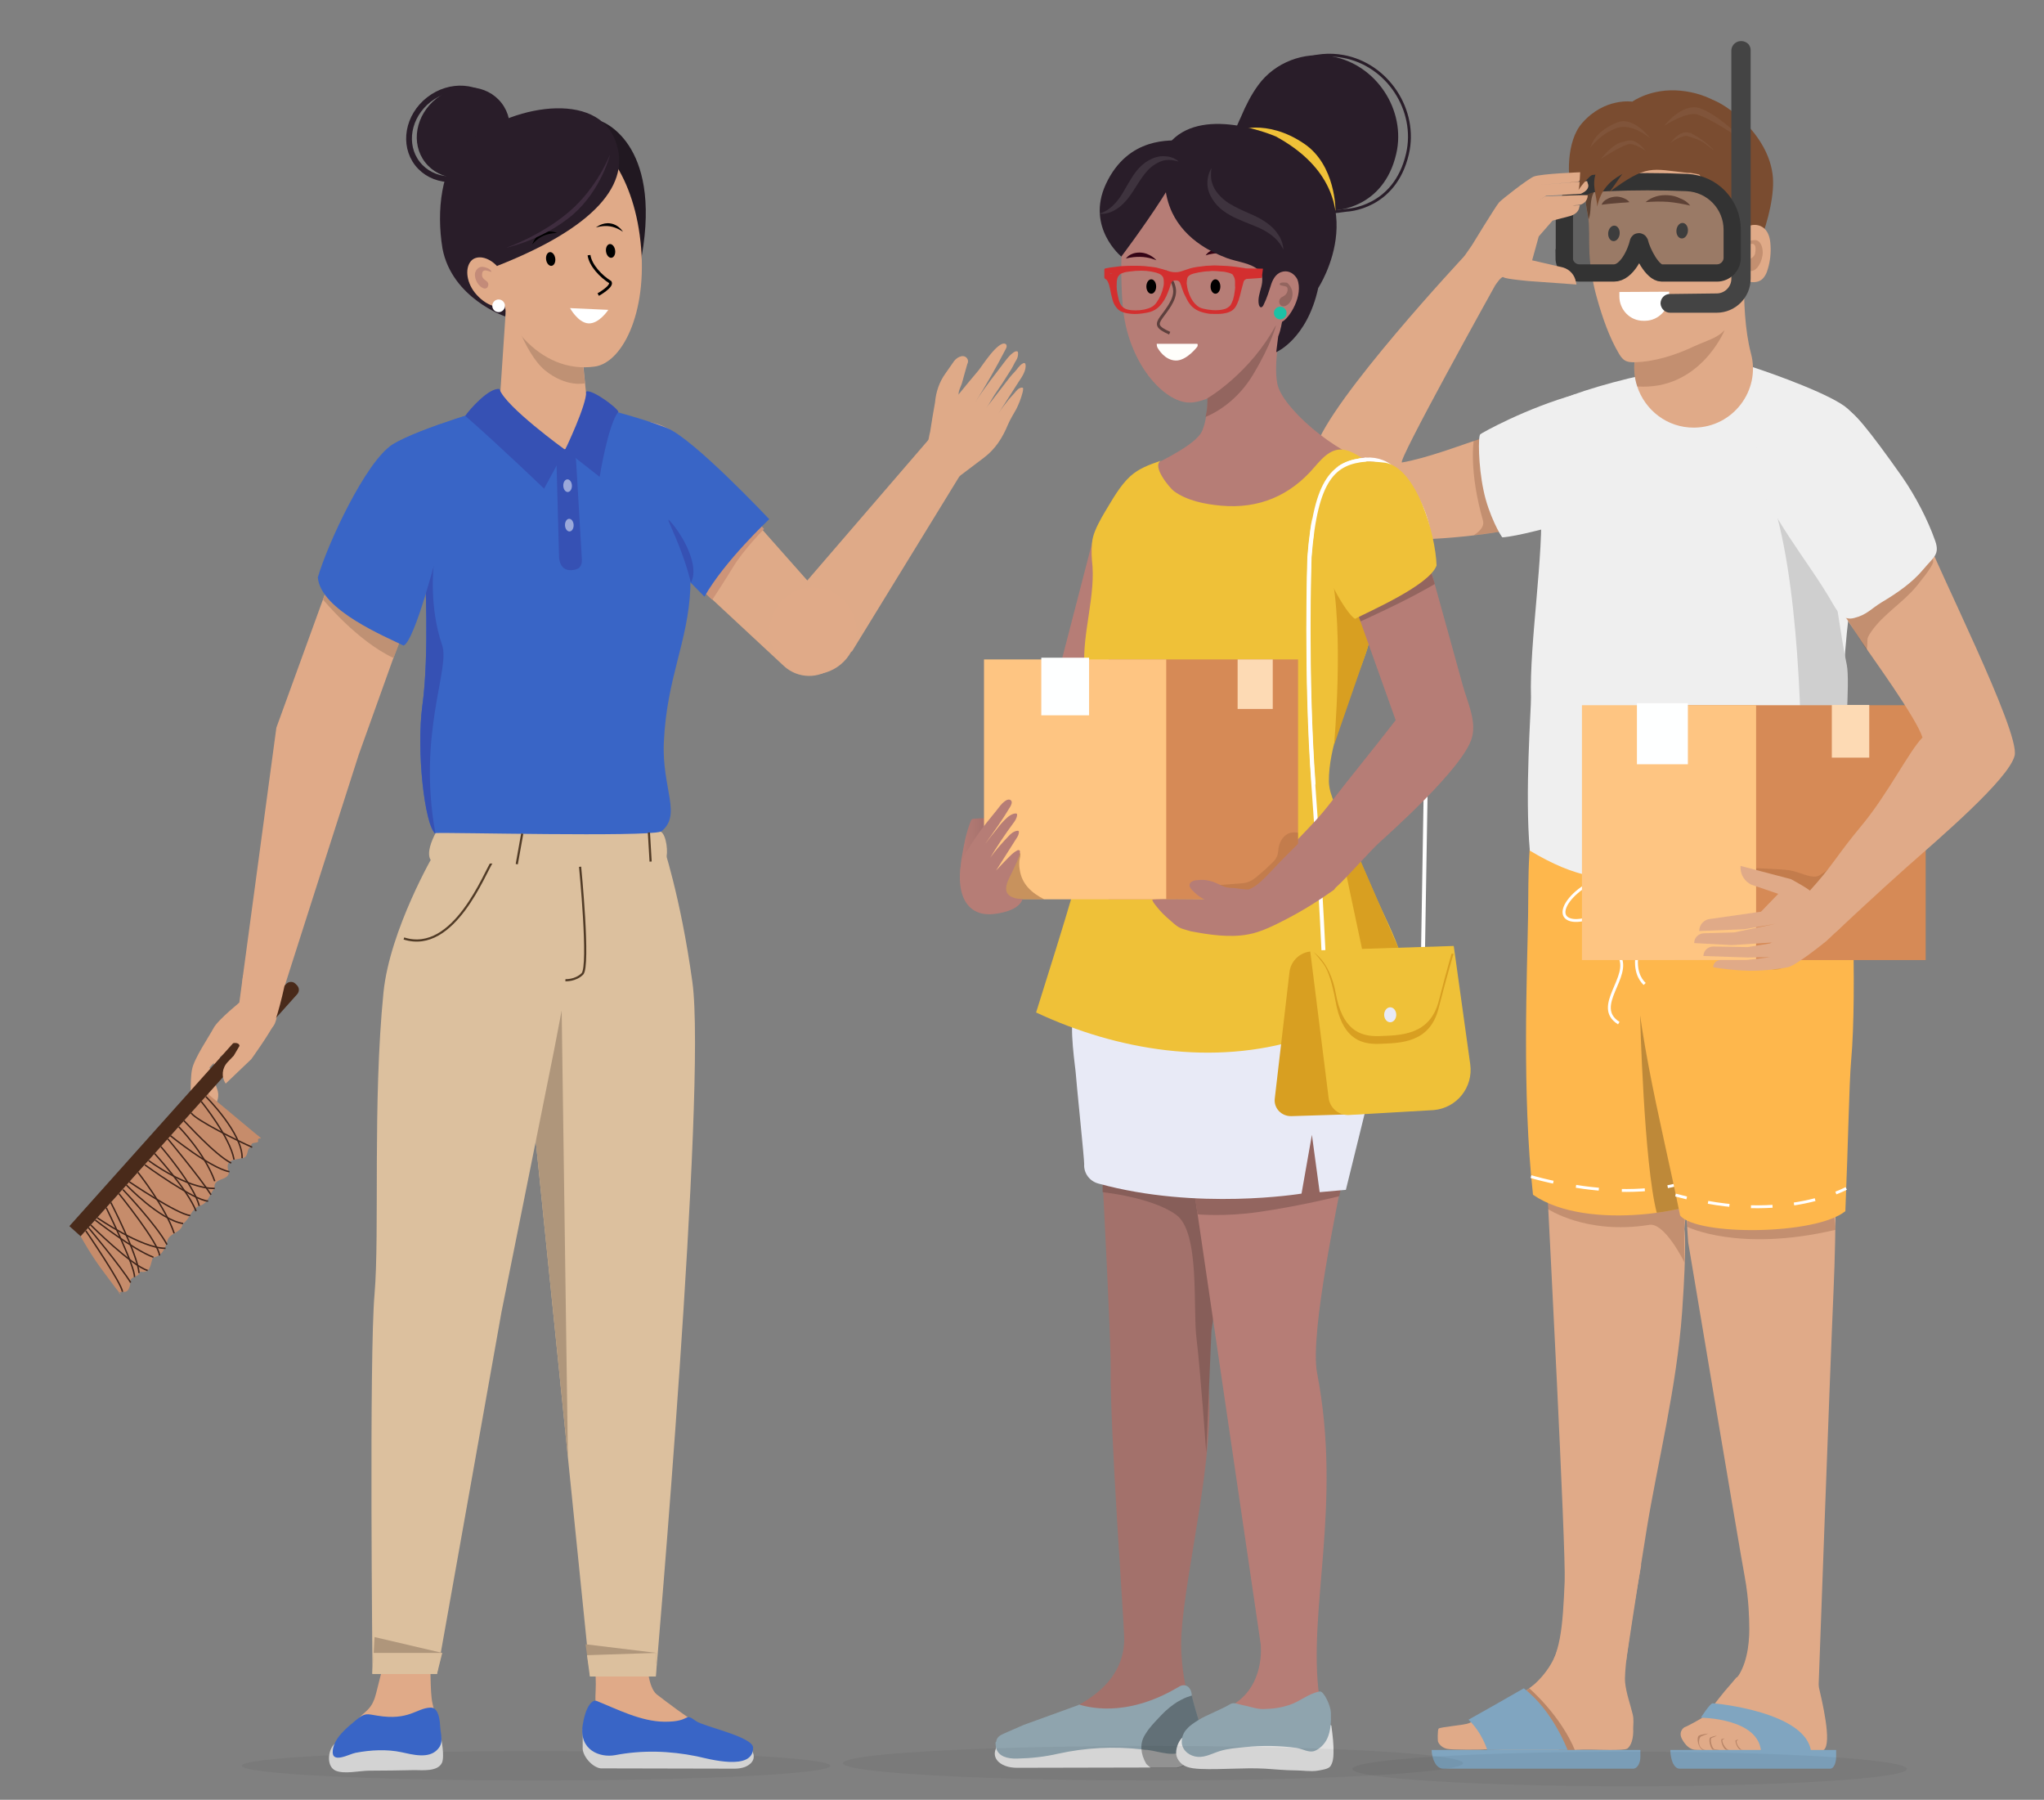 <svg version="1.1" id="Layer_1" xmlns="http://www.w3.org/2000/svg" xmlns:xlink="http://www.w3.org/1999/xlink" x="0" y="0" width="710" height="625" viewBox="0 0 710 625" xml:space="preserve" enable-background="new 0 0 710 625"><rect x="0" y="0" width="710" height="625" fill="#808080" stroke="none"/><style type="text/css">.st0{fill:#e0aa88}.st1{opacity:.28;fill:#512712;enable-background:new}.st2{fill:#80a5c0}.st3{opacity:.2;fill:#512712;enable-background:new}.st4{fill:#feb74c}.st5{opacity:.25;clip-path:url(#SVGID_2_);enable-background:new}.st6{stroke-dasharray:8}.st6,.st7,.st8{fill:none;stroke:#fff;stroke-miterlimit:10}.st8{stroke-dasharray:7.499,7.499}.st9{fill:#efefef}.st10{fill:#cfcfcf}.st11{fill:#d68a56}.st12{opacity:.2;fill:#7a4826;enable-background:new}.st13{fill:#fec582}.st14{fill:#feffff}.st15{fill:#fddab4}.st16{opacity:5.000000e-02;enable-background:new}.st17{fill:#7a4c30}.st18{fill:#fff}.st19{fill:#444}.st20{fill:#7c4c38}.st21{opacity:5.000000e-02;fill:#fff;enable-background:new}.st22{opacity:.5}.st23{opacity:.8;fill:#333;enable-background:new}.st24{fill:none;stroke:#333;stroke-width:6;stroke-miterlimit:10}.st25{fill:#d3d3d3}.st26{fill:#3965c6}.st27{fill:#dfaa88}.st28{fill:#cd9478}.st29{fill:url(#SVGID_3_)}.st30{clip-path:url(#SVGID_5_)}.st30,.st31{fill:#af967b}.st32{fill:url(#SVGID_6_)}.st33{fill:url(#SVGID_7_)}.st34{fill:url(#SVGID_8_)}.st35{fill:#c68c6b}.st36{fill:none;stroke:#3f251b;stroke-width:.5;stroke-miterlimit:10}.st37{fill:#492a1a}.st38{fill:#bf9174}.st39{fill:#211821}.st40{fill:none;stroke:#291d29;stroke-width:2;stroke-miterlimit:10}.st41{fill:#291d29}.st42{opacity:.2;fill:#53113f;enable-background:new}.st43{fill:none;stroke:#000;stroke-miterlimit:10}.st44{fill:#3f2d3f}.st45{clip-path:url(#SVGID_10_)}.st45,.st46{fill:#3651b4}.st47{opacity:.5;fill:#fff;enable-background:new}.st48{fill:none;stroke:#513b26;stroke-width:.75;stroke-miterlimit:10}.st49{fill:url(#SVGID_11_)}.st50{fill:#b67d76}.st51{fill:#010000}.st52{fill:#340415}.st53{fill:none;stroke:#5e403d;stroke-miterlimit:10}.st54{fill:#fffefb}.st55{fill:#93655f}.st56{fill:#1dc1a5}.st57{fill:#a3716b}.st58{fill:#875e59}.st59{fill:#e0e0e0}.st60{fill:#8fa4ae}.st61{opacity:.32;enable-background:new}.st62{fill:#e8eaf6}.st63{fill:#efc138}.st64{fill:#d89f21}.st65{fill:none;stroke:#fff;stroke-width:1.368;stroke-miterlimit:10}.st66{fill:url(#SVGID_12_)}.st67{opacity:.4;fill:#7a4826;enable-background:new}.st68{fill:none;stroke:#291d29;stroke-miterlimit:10}.st69{opacity:.1}.st70{fill:#d32f2f}</style><g id="Character_1_"><g id="Body"><g id="pants"><path class="st0" d="M572,531c3.7-22.8,10.4-49.1,12.3-75.4c1.7-24.3,0.8-28.8,0.8-28.8l5.8-61.1l-56.5,3.8l3.3,48.4 c0,0,6.3,120.9,5.8,131.3c-0.7,15.7-1.2,25.7-7.8,33.8l-8.7,6.5l37.9-13C564.9,576.4,568.3,553.7,572,531z"/><path class="st0" d="M510.3,598.4c0.1-0.1,17.4-8.7,22.9-13.7c6.4-5.9,7.9-12.2,7.9-12.2l29-29.1c0,0-6.3,34.3-5.6,40.9 c0.4,3.8,1.7,7.2,2.6,10.9c0.5,1.9,0.2,3.7,0.2,4.9c0.2,3.8-0.8,6.2-2,7.1c-1.2,0.9-11.1,0.4-12.6,0.4c-8.9-0.1-9.3,1-18.2,0.9 c-6.3,0-12.5-1-18.7-1c-1.5,0.2-11.7,0.2-13.2-0.2c-1.3-0.3-2.6-1.2-3.1-2.5c-0.1-0.2-0.2-3.8,0.2-4.5 C500.3,599.7,508.7,599.1,510.3,598.4z"/><path class="st1" d="M531.2,586.3c0,0,10.9,9.3,16,21.8c-3.3-0.9-5,0.6-5,0.6L529,588.3L531.2,586.3z"/><path class="st0" d="M631.7,585.7c0,0,3.9-108.1,5.2-137.6c1-22.8,0.7-43.9,0.7-43.9l1.1-23.7l-56.1-4.7l3.8,55.6 c0,0,18,107.5,19.6,115.9s1.6,16.4,1.6,16.4c0.2,5.2-0.3,12.7-3.6,18l-7.1,8.8l30.5,2.2L631.7,585.7z"/><path class="st0" d="M633.5,607.7c-1.5,1.2-40.4,0.1-44.2,0c-2.3,0-3.9-1.7-5-3.7c-1.4-2.5,0.4-4.1,1.1-4.3 c0.5-0.1,5.6-2.9,5.9-3.2c3.2-3.1,4.9-5.7,7.7-9.1c1-1.1,4.2-4.9,4.2-4.9s8.5,0.5,12.5,0.8c0.9,0.1,1.9,0.1,2.8,0.1 c0.5,0,1,0,1.4,0c0.1,0,0.2,0,0.3,0c0.4,0,0.8,0,1.2-0.1c0.5,0,0.9-0.1,1.4-0.1c0.3,0,0.6-0.1,0.8-0.1c1.1-0.1,2.3-0.3,3.4-0.5 h0.1c1.1-0.2,2.2-0.4,3.4-0.6c0.4,0-0.6,0.1-0.3,0.3c1.1,0.7,1.4,2.5,1.6,3.6C632.8,590.3,636.5,605.4,633.5,607.7z"/><g><path class="st1" d="M593.4,602c0,0-2.2,0.2-3.2,0.7s-0.5,4,1.2,5c0.4,0,1.4,0,1.1,0c-3-0.2-2.6-4.3-1.6-4.7 C592.2,602.5,593.4,602,593.4,602z"/><path class="st1" d="M596.4,602.7c0,0-1.1,0.6-1.8,0.8c-0.8,0.2,0,3.9,1.1,4s1.6,0.2,1.6,0.2s-1.6,0.1-2.4-0.1 c-0.7-0.4-1.7-3.8-0.7-4.3C595.2,602.9,596.4,602.7,596.4,602.7z"/><path class="st1" d="M599.1,603.7c0,0-0.1,0.1-0.7,0.4c-0.6,0.3,0.8,3.6,2.4,3.6c0.9,0,0.1,0-1,0c-1.2,0-2.4-3.6-1.7-3.8 C598.9,603.7,599.1,603.7,599.1,603.7z"/><path class="st1" d="M603.8,604c0,0,0,0.3-0.5,0.5s0.7,3.2,2.1,3.1c0.8,0,0.2,0-0.8,0s-2.2-3.2-1.6-3.3 C603.8,604.2,603.8,604,603.8,604z"/></g><g><path class="st2" d="M497.3,607.7c0,1.8,0.5,3.4,1.2,4.6c0.7,1.2,1.7,1.9,2.8,1.9h66c1.4,0,2.5-1.9,2.5-4.1v-2.4H497.3z"/><path class="st2" d="M510.1,597.2c4.8,4.6,6.5,10.5,6.5,10.5h27.9c0,0-5.1-13.7-15.2-21.4C527.8,587.2,510.9,596.8,510.1,597.2z"/></g><g><g><path class="st2" d="M580.2,607.7c0,1.8,0.4,3.4,0.9,4.6c0.6,1.2,1.4,1.9,2.3,1.9h52.4c1.1,0,2-1.9,2-4.1v-2.4H580.2z"/><path class="st2" d="M590.8,596.5c0,0,20,0.1,20.9,11.7c2.5,0,13.6,0.2,17.4,0.2c-1.5-13.9-33.2-16.9-34.2-16.9 C594,591.5,590.8,596.5,590.8,596.5z"/></g></g><path class="st3" d="M537.6,419.8c0,0,13.3,9,35,5.6c5.5-1.4,12.5,13,12.5,13l-0.1-11.6l1-12.9l-48.3-2v7.9H537.6z"/><path class="st4" d="M530.8,317.6c-0.3,19.5-2.2,62.2,1.7,97.3c19.3,13.3,59.6,5,62.9,0c-0.7-18.4-1.9-36.9-0.9-55.3 c1.3-22.5,16.7-47.6,8.6-69.7c-8-21.8-30.2-20.2-49.5-23.3c-9.4-1.5-15.5,0.1-18.8,9.9C530.4,289.5,531,304,530.8,317.6z"/><g><g><defs><path id="SVGID_1_" d="M530.1,317.6c-0.3,19.5-1.5,62.2,2.3,97.3c19.3,13.3,59.6,5,62.9,0c-0.7-18.4-1.9-36.9-0.9-55.3 c1.3-22.5,16.7-47.6,8.6-69.7c-8-21.8-30.2-20.2-49.5-23.3c-9.4-1.5-16.2,0.1-19.5,9.9C529.8,289.5,530.3,304,530.1,317.6z"/></defs><clipPath id="SVGID_2_"><use xlink:href="#SVGID_1_" overflow="visible"/></clipPath><path class="st5" d="M569.7,352.5c0,0,1.3,51.6,5.8,68.7s24.2-4.6,24.2-11.4S576.3,322.7,569.7,352.5z"/></g></g><path class="st6" d="M531.8,408.6c0,0,40.6,12.4,63.1-2.6"/><path class="st3" d="M586,426c0,0,17.8,9,51.5,1.1c0.1-3.3-1.1-8-0.6-8.1s-50.9,0.4-50.9,0.4V426z"/><path class="st4" d="M567,318.2c0,34.9,9.6,69.5,16.6,103.9c5.7,7.1,47.1,6.9,57.4-1.5c1-24.2,1.3-44,2-52.2 c2.2-24.2,0-76-1.8-81.5c-6.4-18.8-27.9-20.9-45.5-16.7c-9.8,2.3-19.3,7.2-24.1,16.4C566.8,296,567,307.9,567,318.2z"/><g><g><path class="st7" d="M641.3,412.7c0,0-1.3,0.7-3.6,1.6"/><path class="st8" d="M630.5,416.6c-8.9,2.3-23,4.1-40.9,0.2"/><path class="st7" d="M585.9,416c-1.3-0.3-2.6-0.7-3.9-1"/></g></g></g><g><path class="st7" d="M557.3,316.4c6-3.5,8.1-11.1,8.1-11.1s-7.7-1.9-13.7,1.7c-6,3.5-9.6,8.5-8.1,11.1 C545.2,320.7,551.3,320,557.3,316.4z"/><path class="st7" d="M574.5,316.1c-1.8-6.7-8.6-10.8-8.6-10.8s-3.8,6.9-2,13.6s5.7,11.5,8.6,10.8 C575.4,329,576.3,322.9,574.5,316.1z"/><path class="st7" d="M562.3,355.3c-9.3-5.8,4.6-16.2,0.1-23.4s3-26.6,3-26.6s4.1,20,3.2,26.6s2.2,9.3,2.7,9.8"/></g><g><path class="st0" d="M519.3,99.2c0,0-34.4,61.8-32.3,61.4c17.2-3,42-16.1,59.2-15.1c3.7,0.2,7.3,0.5,8.1,4.3 c0.4,2.3-0.1,5.3-0.2,7.6c-0.2,5.1,12.4,8.2,9.6,12.8c-5.4,8.9-10.4,3.9-18.4,8.1c-14,7.3-74.3,14.7-86.7,2.9 c-3.1-2.9-6.1-10.8-1.7-25.5c5.1-16.9,51.9-66.9,51.9-66.9L519.3,99.2z"/><path class="st3" d="M511.9,153.1c0,0.1-1.7,10.4,3.2,27.6c0.4,1.4,0,3.1-3.2,5.2c0.2,0,17.9-2.4,17.9-2.4l-10.4-33L511.9,153.1z"/><path class="st9" d="M579.8,156.9c-3.1-4.2-29.5-18.9-32.4-20c-17.3,4.8-32.8,13.5-33.2,13.9c-0.8,0.5-0.7,10.9,1.1,19.4 c1.7,8.5,6.2,16.4,6.6,16.4c9.7-0.6,46.6-12.3,55.9-15C585.7,169.3,584,162.6,579.8,156.9z"/></g><g><path class="st9" d="M531.4,295.4c-1.8-20,0.5-49.7,0.4-53.2c-0.6-18.6,4.6-50.5,3.4-67.6c-1.4-19-20.2-25.9,11.2-37.5 c9.6-3.5,28.7-8.6,38.6-8.9c8-0.3,16.2-3.2,23.9-0.7c7.9,2.6,27.9,9.8,33,14.5c12.5,11.3,13.7,30.1,6.4,44 c-7.1,13.6-9.7,66.1-8.2,79.2c1.5,13.4,4.8,24.2-1.5,32.6c-10.6-0.9-35.1,8.2-61.5,8.2C557,306,547.5,305,531.4,295.4z"/><path class="st10" d="M614.7,171.1c1.9-0.2,2-1.8,3.3,0.2c-0.5,1-1,2.1-1.5,3.1c0.6,0.9,1.3,1.8,1.9,2.7c1.4,2.6,6,4.8,8.2,6.6 c5.4,4.5,8.1,8.8,9.5,15.7c2.1,10.4,3.2,21.1,5.4,31.5c1.2,5.9-0.9,30.3-1.2,36.6c-3.7,1.9-10.6,9.7-14.6,11.2 C626.1,256.7,625.1,199.1,614.7,171.1z"/></g><g><g><rect x="581.8" y="244.9" class="st11" width="87.1" height="88.5"/><path class="st12" d="M668.9,267.8v24.3c-2,2.4-4.3,4.7-6.5,6.9c-8.9,9.1-17.7,18.1-27.4,26.3c-3.4,2.9-6.9,5.7-10.6,8 c-1.4,0.9-2.8,1.7-4.3,2.4c-1.7,0.9-3.9,1.6-5.5,0.5c1.6-0.9,6.2-23.7,7.7-24.8c0.2-0.2-14.8-10-14.8-10s11.7,0.4,14,0.8 c3.8,0.6,7.7,3.1,10.3,1.9c2.7-1.2,28.9-22.6,34.9-32.2C667.5,270.6,668.3,269.2,668.9,267.8z"/><rect x="549.5" y="244.9" class="st13" width="60.5" height="88.5"/><rect x="568.6" y="244.2" class="st14" width="17.7" height="21.2"/><rect x="636.3" y="244.8" class="st15" width="13" height="18.3"/></g><g><path class="st0" d="M633,307.4c0,0-3.4,3.4-3.7,2.5s-7.2-4.6-7.2-4.6l-17.5-4.6v0.9c0.1,2.4,1.5,4.5,3.7,5.6l9.4,3.2l-6,6.2 l-18.2,2.6c-1.7,0.4-3,1.8-3.2,3.5l-0.1,0.6l15.6-0.6l11-1.9l-14.4,3l-10.6,0.3c-1.8,0.1-3.3,1.5-3.3,3.3c0,0.1,0,0.1,0,0.1 c0.2,0,13.1,0.7,13.1,0.7l14-0.9l19.7-10.5L633,307.4z"/><path class="st0" d="M640.4,321.1l-2.6,2.5l-3.4,3.2c0,0-10.4,8.5-13.4,9.1c-1.5,0.3-7.5,1.3-13.4,1.2 c-6.4-0.1-12.5-1.2-12.5-1.2l0,0c0-1.4,1.1-2.5,2.5-2.5h9.1l8.2-1l-7.8,0.1l-15.4-0.5l0,0c0-1.8,1.5-3.3,3.4-3.3l12,0.2l7.8-1.3 l17.6-12.5L640.4,321.1z"/></g></g><g><path class="st0" d="M628.3,309.7c8.6-9.4,9.4-12.3,18.5-23.2c9.1-11,16.3-25.6,21-30.4c-2.3-7.1-18-28.5-20.8-32.8 c-6.6-10.2-14.9-21.1-11.9-22.5c3.9-1.9,9.2-5,13.1-6.8c6.7-3.2,13.4-6.4,20.1-9.6c4.2,12.2,33.5,69.8,31.5,78 c-2,8.2-26.6,29.1-37.9,39.1c-8.6,7.6-24.1,22.1-24.1,22.1L628.3,309.7z"/><path class="st3" d="M648.4,225.8c0.7-4-0.6-3.3,1.7-6.6c4.2-6,10.9-9.9,15.6-15.6c0.9-1.2,5.3-6.3,5.8-8.4 c0.1-0.3-0.2-1.9-0.3-2c0,0.1-0.1,0.1-0.1,0.1c-2.6,2.3-5,4.6-7.9,6.4c-2.6,1.6-6.1,4.2-9.1,4.6c-5.5,2.3-10.2,3-15.7,5.4 L648.4,225.8z"/><path class="st9" d="M608,159.7c-2.3-7.2,28.5-11.5,33.6-16.9c1.2-1.3,7.6,6.4,19.2,22.9c4.5,6.5,8.8,14.7,11.4,22.1 c1.7,4.8-0.6,5.7-4.1,9.9c-3.9,4.7-9.2,8.3-14.4,11.4c-3.8,2.3-5.2,4.4-9.6,5.5c-3.4,0.9-5.3-1.2-7.3-4.7 C627.7,193.9,614.5,179.9,608,159.7z"/></g></g><g id="Hero_9_"><ellipse id="Shadow_25_" class="st16" cx="566.1" cy="614.3" rx="96.3" ry="6"/></g><g id="Head"><path class="st17" d="M610.2,86.6c3-6.5,5.8-16.4,5.7-23.5c-0.2-15.7-16.9-27.7-21.8-28.6c-4.9-1-3.8,7.9-8.8,8.3 c-3.1,0.2,0.5,9.1-2,10.9c-4.1,2.9-6.1,8-6.9,12.9c-2.2,13.5,3.7,27.9,14.6,36.1c1.3,0.9,2.6,1.8,4,2.5c2.1,1,4.4,1.6,6.4,2.6 c2.1,1,3.5,2.5,4.2,4.7c-0.5-1.7-0.6-3.7-0.9-5.4c-0.4-2.2-1.8-5.2-1.4-7.5C604,94.8,608.2,91,610.2,86.6z"/><path class="st0" d="M568.7,134.2c2.7,8.2,10.4,14.4,19.8,14.3c13.4-0.1,23.2-12.9,19.7-25.8c-2.1-8-2.5-18-2.4-26.5 c0.1-3.8-0.4-6.1,0.3-9.8c-1.1,3.1-3.9,5.1-6.7,6.8c-4.6,2.9-10.2,6.5-15.5,7.7c-3.8,0.8-7.8,1.2-11.7,1.9l-2.6,13.1l-1.6,7.9 C567.4,127.4,567.6,130.9,568.7,134.2z"/><path class="st3" d="M568.7,134.2c21.7,1.5,30.3-19.4,30.3-19.4l-29.3,1.1l-1.6,7.9C567.4,127.4,567.6,130.9,568.7,134.2z"/><path class="st0" d="M550.8,69.8c0.1,1.3,0.3,2.5,0.5,3.7c0.2,1,0.4,2,0.5,3v0.1c0,0.4,0.1,0.7,0.1,1.1c0,1.1,0.1,2.3,0.1,3.4 c0,2.3,0,4.6,0.1,6.9c0.3,5.3,1.2,10.6,2.7,15.8l0,0c1.8,6.4,4.2,13.4,7.6,19.1c0.5,0.8,1.1,1.7,1.9,2.2c1.1,0.7,2.4,0.7,3.6,0.7 c7.1-0.2,14.4-2.6,20.7-5.6c5-2.3,11.9-3.8,11.4-9.1c-0.5-4.9,0.1-10,1.6-14.5c0.8-2.4,1.7-4.8,2.7-7.1c1-2.4,2.1-4.9,3-7.3 c0.6-1.6,1.2-2.7,1.2-3.9c0-0.6-0.2-1.2-0.6-1.9c-1.1-2.1-2.5-4.1-3.9-6c-2-2.8-2.2-9-4.5-11.1c-0.6-0.6-1.6,1.3-7.1,0.9 c-5.4-0.4-14.1-7.7-19.7-8.9c-2.6-0.5-5.2-0.9-7.7-1c-1.1,0-2.2,0-3.2,0.2c-2.8,0.4-6,1.6-7.9,3.8c-0.4,0.5-0.8,1.1-1.1,1.7 C551.2,59.9,550.6,65.6,550.8,69.8z"/><path class="st17" d="M557.9,56c11-0.9,20-0.4,41.8-2.8c13.2-1.5,3.8-19.8-15.9-21.7c-10.3-1-16.8,3.8-16.8,3.8s-9.6-1.5-17.4,7.4 c-5.7,6.4-5.1,19.4-3.6,23.6C546.4,67.4,556.3,56.1,557.9,56z"/><path class="st17" d="M550.8,69.5c0.1,2.3,0.7,4.5,1,6.7c1.1-2.7,0.3-5.8,1.5-8.7c0.9-2.1,2.4-4,3.9-5.8c2-2.3,12-7,11.5-9.9 c-0.8-4.4-13.2,0.3-14.8,2.3C550.7,57.9,550.5,64.9,550.8,69.5z"/><path class="st18" d="M571.5,111.4h-0.7c-4.6,0-8.3-3.8-8.3-8.5v-1.5l17.3-0.1v1.5C579.8,107.5,576.1,111.3,571.5,111.4z"/><path class="st17" d="M606.9,78.7c0.4-0.3,2.4-0.2,2.5-0.8c0.1-0.4-0.7-1.1-0.9-1.4c-0.9-1.3-1.4-2.6-2.4-3.9 c-2.5-3.3-3.4-14.5-6.5-17.3c-0.1,2.2-10.5,2.4-9.8,4.4c0.6,1.8,9.9,13.3,10.4,15.1C601.1,78,604.2,78,606.9,78.7z"/><path class="st0" d="M607.3,78.6c1.8-0.9,4.1-0.6,5.6,0.8s2,3.6,2.1,5.7c0.2,2.7-0.1,5.5-0.9,8.2c-0.4,1.5-1.1,3-2.3,3.9 c-1.4,1-3.5,1-5.1,0.3s-2.8-2.1-3.7-3.7c-1.9-3.2-0.5-5.3,0.5-8.4C604.2,82.9,604.8,79.9,607.3,78.6z"/><path class="st17" d="M600.1,73.8c0.8,4.6,1,11.7,0.8,16.3c-0.1,1.8-0.1,1.1,1.7,3.4c1,1.4,1.7,2.6,1.7,1.1c0-2,0.1-4,0.2-6 c0.2-3.7,0.4-8,3.6-10.6C605.7,77.5,602.5,74.5,600.1,73.8z"/><g><ellipse transform="matrix(9.402436e-02 -0.996 0.996 9.402436e-02 449.3 654.516)" class="st19" cx="584.3" cy="80.4" rx="2.7" ry="2"/><ellipse transform="matrix(9.402436e-02 -0.996 0.996 9.402436e-02 426.927 631.76)" class="st19" cx="560.6" cy="81.3" rx="2.7" ry="2"/></g><path class="st0" d="M604.7,86.1c0.2-2.2,1.4-5,4-5.1c0.6,0,1.1,0.1,1.6,0.3c1.5,0.5,2.8,1.6,3.6,3s1,3.1,0.5,4.7 c-0.8,2.5-3.9,6.4-6.9,5.1C605.1,93,604.4,88.3,604.7,86.1z"/><path class="st3" d="M612.3,87.6c0-1.6-0.6-3.3-1.6-3.9c-0.5-0.3-1-0.4-1.5-0.3c-0.8,0-2.3,0.3-2.6,1.6c0.4,0.1,0.8-0.1,1.2-0.2 s0.7-0.2,1.1-0.1c0.4,0.1,0.7,0.4,0.8,0.9c0.1,0.3,0.1,0.6,0.1,1c0,0.5-0.1,1.1-0.2,1.6c-0.7,1.9-2.7,1.4-2.8,4 c0,0.5,0.1,1.1,0.3,1.4s0.6,0.5,0.9,0.5C610.3,94.4,612.3,90.6,612.3,87.6z"/><g><g><path class="st20" d="M587.1,71.4c-1.4-0.3-2.6-0.6-3.9-0.8c-1.3-0.2-2.5-0.4-3.8-0.5s-2.5-0.1-3.8-0.1s-2.6,0.1-4,0.2 c1.1-1,2.4-1.6,3.7-2c1.4-0.4,2.8-0.5,4.2-0.4s2.8,0.4,4.1,1.1C585,69.4,586.2,70.2,587.1,71.4z"/></g><g><path class="st20" d="M566,70.2c-1,0.1-1.8,0.2-2.6,0.2l-2.3,0.2l-2.3,0.2c-0.8,0.1-1.6,0.2-2.5,0.3c0.4-0.9,1.1-1.6,2-2 c0.8-0.5,1.8-0.7,2.7-0.8c0.9-0.1,1.9,0.1,2.7,0.4C564.5,69,565.4,69.4,566,70.2z"/></g></g><path class="st17" d="M603,64.6c1,2,1.6,4.6,2.5,6.6c-9.1-13.7-22.2-10.1-26.7-13C572.1,54.1,597.8,47.1,603,64.6z"/></g><path class="st21" d="M594.7,39.7c-1.4-0.9-2.8-1.6-4.2-2.1c-6.2-2.1-12.5,6.2-12.5,6.2c0.5-0.5,8.1-5.2,11.7-4 C596.2,42,607,50,607,50C606.7,49.7,600.7,43.4,594.7,39.7z"/><g class="st22"><path class="st23" d="M543.3,89.5c0,2.9,2.4,5.3,5.3,5.3h12c4.5,0,7.7-7,8.5-10.6c0-0.2,0.3-0.2,0.4,0c0.9,3.6,4.5,10.6,7.7,10.6 h19.2c2.9,0,5.3-2.4,5.3-5.3v-9.7c0-8.8-6.9-16-15.7-16.4l0,0c-9.2-0.4-18.3-0.4-27.5,0l-3.6,0.2c-6.4,0.3-11.5,5.6-11.5,12.1 v13.8H543.3z"/></g><g><g><path class="st19" d="M580.1,108.6h16.2c6.5,0,11.8-5.3,11.8-11.8V17.4c0-1.1-0.6-2.2-1.6-2.7c-2.5-1.3-5.1,0.5-5.1,2.9v79.2 c0,2.8-2.3,5.1-5.1,5.1l-16.3,0.2c-1.8,0-3.2,1.5-3.2,3.3l0,0C576.9,107.1,578.3,108.6,580.1,108.6z"/></g><g><path class="st24" d="M543.3,89.5c0,2.9,2.4,5.3,5.3,5.3h12c4.5,0,7.7-7.1,8.5-10.7c0-0.2,0.3-0.2,0.4,0 c0.9,3.6,4.5,10.7,7.7,10.7h19.2c2.9,0,5.3-2.4,5.3-5.3v-9.7c0-8.8-6.9-16-15.7-16.4l0,0c-9.2-0.4-18.3-0.4-27.5,0l-3.6,0.2 c-6.4,0.3-11.5,5.6-11.5,12.1v13.8H543.3z"/></g></g><g><path class="st0" d="M519.3,99.2c0,0,2.3-3.6,3-2.9c0.7,0.6,8.7,1.3,8.7,1.3l16.6,1.2l-0.2-0.9c-0.4-2.4-2.1-4.3-4.4-5l-10.8-2.5 l2.3-8.3l4.8-5.5l5.8-1.5c1.7-0.4,3.3-1.5,3.5-3.2l0.2-0.6l-10.7,0.2l-9.8,9.3l10.1-8.9l9.8-0.7c1.8-0.1,3.3-1.5,3.3-3.3 c0-0.1,0-0.1,0-0.1c-1.2-0.2-14.8,0.4-14.8,0.4l-10.4,6.5l-13.7,20.7L519.3,99.2z"/><path class="st0" d="M506.6,91.9l4.6-6.6c0,0,8.3-13.6,9.5-15c1-1.1,10.1-8.2,12.1-9c2.7-1,16.6-1.5,16.6-1.5l0,0 c0.6,1.2,0.1,2.7-1.2,3.3l-13.1,1.1l-10.6,7.7l10.6-7.7l16.2-1.3l0.2,0.7c0.8,1.7-0.7,3-2.4,3.7L537,68l-10,7l-14.6,21.8 L506.6,91.9z"/></g><path class="st17" d="M566,57.2c-1.6,1.6-5.5,7.8-7,9.5c13.2-9.8,14.6-8,27-6.7C593.8,60.9,576.8,42.3,566,57.2z"/><path class="st17" d="M553.9,65.7c0.2,1.7,0.9,4.4,0.9,6.1c2.5-12,12.9-11.8,20-17.4C577.1,49,551.5,50.2,553.9,65.7z"/><path class="st17" d="M549.2,57.1c-0.5,1.7-0.3,7.3-0.9,8.9c6.8-10.2,15.5-10.1,24.1-12.6C576.6,49.3,557.6,25.7,549.2,57.1z"/><path class="st21" d="M561.9,49.9c0.8-0.4,2.6-0.8,3.3-1c3.3-1,6.5,3.6,6.5,3.6c-0.2-0.3-4.2-3-6.2-2.4c-3.5,1.1-9.4,5.1-9.4,5.1 C556.3,55,558.7,51.7,561.9,49.9z"/><path class="st21" d="M588.9,47.1c-2.7-1.5-1-0.6-2.2-1c-3.3-1-6.4,3.5-6.4,3.5c0.2-0.2,4.1-2.9,6-2.3c5.7,1.7,5.2,2.2,9.2,5 C595.4,52.1,592.2,48.9,588.9,47.1z"/><path class="st21" d="M558.4,44.2c1.3-0.8,2.5-1.4,3.7-1.8c5.5-1.9,11.1,5.6,11.1,5.6s-6.2-5.3-11.4-3.6c-5.8,1.9-9.4,6.9-9.4,6.9 C552.7,51,553.1,47.4,558.4,44.2z"/></g><g><g><ellipse id="Shadow_23_" class="st16" cx="186.2" cy="613.2" rx="102.2" ry="5.1"/><g><g><path class="st0" d="M207.3,597.2l0.2,5.2c0,0,13.8,2.5,21.2,4.4c3.3,0.9,7.4-0.3,10.1-2.5c1.4-1.2,6-4,3.8-5.5 c-5-3.2-9.8-6.8-14.5-10.4c-2.9-2.4-3.5-10.4-3.3-13.8l-18.6,0.2c0,0,1,6.6,0.7,12.3C206.6,592.3,207.3,597.2,207.3,597.2z"/><path class="st25" d="M202.4,600.4v6.3c-0.3,2.9,3.3,7.1,6.3,7.4l46.5,0.1c1.3,0,2.5-0.2,3.6-0.6c4.2-1.8,2.8-4.8,2.8-4.8 l-0.5-1.7l-51.4-5.2l-6.4-1.7L202.4,600.4z"/><path class="st26" d="M261.6,606.9c-0.1-3.8-17.1-7.3-19.8-9.2c-4.5-3.3-1.3,0.3-11.1,0.2c-8.1-0.1-16.2-4.3-23.4-7.2 c-1.8-0.7-4,2.4-4.9,8.4c-1.3,8.6,5.9,11.4,11.3,10.4c9.4-1.8,18.9-1.5,28.3,0.4C246.1,610.8,261.7,615.2,261.6,606.9z"/></g><g><path class="st0" d="M130.1,589.9c-0.4,1-0.8,1.9-1.4,2.7c-1.3,1.9-3.4,2.9-4.6,4.9c-0.8,1.4-1,3.1-0.5,4.7 c0.2,0.5,0.4,1.1,0.8,1.4c0.6,0.6,1.6,0.9,2.5,1c5.5,0.9,10.4-0.7,15.8-1.9c3-0.7,6-1.3,9-1.9c0.1-3.1-0.8-6.3-1.5-9.4 c-0.9-4-0.5-14.2-0.9-15.5c-1.8-5.4-13,2.6-13.7-0.9C134.6,569.5,131.2,586.9,130.1,589.9z"/><path class="st25" d="M152.9,601.9c0.5,2.3,1.6,8.1,0.6,10.3c-1.5,3.1-6.8,2.5-9.5,2.5c-5.2,0.1-10.5,0.2-15.7,0.2 c-3.3,0-8.7,1.3-11.7,0c-3.2-1.4-2.8-6.8-0.6-9.1c2.5-2.7,8-2,11.6-2.3C130.1,603.4,152.6,600.5,152.9,601.9z"/><path class="st26" d="M115.6,607.8c0.5-4.4,5-7.9,8.1-10.5c3.2-2.6,3.6-2.1,7.4-1.5c11,1.8,13.5-2.6,18.4-2.8 c2-0.1,3.2,2.1,3.4,6.6c0.2,3.1,1.3,5.6-0.9,7.9c-3,3.4-8.8,1.8-12.5,1c-5.1-1.1-10.8-0.8-16,0.2 C121.3,609.1,115,612.8,115.6,607.8z"/></g><g><path class="st0" d="M229.6,148.6l-25.7-8.3l-30.6,2.2L147,162.7l10.6,80.7l69.2-0.9l7.4-59.8L229.6,148.6z"/></g><g><g><path class="st27" d="M289.6,231.5L289.6,231.5c5.3-4.7,5.9-12.7,1.3-18.1l-53-59.8c-6.6-7.7-18.4-10.2-25.7-3l0,0 c-7,7-6.8,18.5,0.4,25.2l59.6,55.4C277.1,235.8,284.6,235.9,289.6,231.5z"/><g><g><path class="st27" d="M322.2,155.4l10.5-18.1c2.4-2.9,4.8-5.9,7.3-8.8c1.1-1.4,6.7-10.2,9.2-9.1c0.7,0.3,0.5,1.3,0.1,1.9 c-3.2,6.2-6.7,12.3-10.4,18.2c3.1-5,6.9-9.6,10.4-14.3c0.8-1,1.5-1.9,2.6-2.7c0.4-0.3,0.9-0.6,1.4-0.5c0.1,0,0.2,0.1,0.2,0.1 s0,0.1,0.1,0.2c0.1,0.7,0,1.5-0.3,2.2s-0.8,1.3-1.1,2c-0.3,0.7-0.7,1.3-1.1,2c-0.9,1.5-1.9,2.9-2.8,4.4 c-1,1.4-1.9,2.9-2.9,4.3c-0.9,1.4-1.7,3-2.7,4.3c2.2-2.9,4.5-5.8,6.7-8.7c0.9-1.2,1.9-2.5,3-3.6c1-1,1.6-2.3,2.9-3 c0.2-0.1,0.4-0.2,0.6-0.1s0.3,0.2,0.3,0.4c0.4,2-1.2,4.4-2.3,6c-2.4,3.7-4.7,7.4-7.1,11.1c1.1-1.7,2.4-3.4,3.7-5 c0.6-0.7,1.2-1.3,1.8-2c0.7-0.8,1.4-1.9,2.6-2c0.1,0,0.3,0,0.4,0.1s0.1,0.2,0.1,0.3c0,0.4-0.1,0.9-0.2,1.3 c-0.5,2-1.3,4-2.2,5.8c-1,1.8-2.1,3.5-2.9,5.4c-1.9,4.6-4.4,8.5-8.4,11.5c-2.9,2.2-5.7,4.3-8.6,6.5L322.2,155.4z"/></g><g><g><polygon class="st27" points="334.5,163.4 295.9,226.3 268.6,215.3 323.4,151.7"/><path class="st27" d="M331.4,125.4l-3,4.3c-2.1,2.9-3.3,6.4-3.6,10c-0.6,3.4-1.2,6.8-1.7,10.2c-0.2,1-1.4,5.2-0.2,5.5 c1.1,0.3,3.9-1.5,4.9-2.1c1.5-0.8,2.9-1.6,4.2-2.6c1-0.8,2.1-1.6,2.8-2.6c1.2-1.6,1.7-3.8,1.4-5.8c-0.2-1.1-0.7-2.2-1.3-3.2 c-0.5-0.7-1.7-1.4-1.9-2.1c-0.2-1,0.8-2.9,1.1-3.8c0.6-2.3,1.3-4.6,1.9-6.8c0.8-1.4-0.4-3-2-2.7 C333,123.9,332.1,124.5,331.4,125.4z"/><circle class="st0" cx="282.4" cy="219.1" r="15.1"/></g></g></g><path class="st28" d="M265.4,183.7c0,0-7.2,7.3-10.8,13.3c-3.6,5.9-7.2,11.3-7.2,11.3l-4.7-4.4l17.7-25.9L265.4,183.7z"/></g></g><g><g><linearGradient id="SVGID_3_" gradientUnits="userSpaceOnUse" x1="158.3" y1="411.45" x2="241.419" y2="411.45" gradientTransform="matrix(1 0 0 1 0 26)"><stop offset=".356" stop-color="#DCC09E"/><stop offset="1" stop-color="#DCC09E"/></linearGradient><path class="st29" d="M230.1,292.8c0,0,6.3,18.4,10.4,48.2c5.1,36.7-12.7,241.1-12.7,241.1H205L182,356l-23.7-61.8L230.1,292.8 z"/><g><g><g><defs><path id="SVGID_4_" d="M230.1,292.8c0,0,8.5,12.8,12.4,48.2c4.1,36.8-14.6,241.1-14.6,241.1H205L182,356l-23.7-61.8 L230.1,292.8z"/></defs><clipPath id="SVGID_5_"><use xlink:href="#SVGID_4_" overflow="visible"/></clipPath><path class="st30" d="M181.1,350.1l14,0.9l2.5,179l-7.4-7.8L181.1,350.1z"/></g></g></g></g><g><polygon class="st31" points="228,574 203.4,571 204.4,578.1 227.9,577.7"/><linearGradient id="SVGID_6_" gradientUnits="userSpaceOnUse" x1="203.9" y1="552.1" x2="228" y2="552.1" gradientTransform="matrix(1 0 0 1 0 26)"><stop offset=".356" stop-color="#DCC09E"/><stop offset="1" stop-color="#DCC09E"/></linearGradient><polygon class="st32" points="204.9,582.2 227.8,582.2 228,574 203.9,574.8"/></g></g><g><linearGradient id="SVGID_7_" gradientUnits="userSpaceOnUse" x1="128.945" y1="412.15" x2="195.178" y2="412.15" gradientTransform="matrix(1 0 0 1 0 26)"><stop offset=".356" stop-color="#DCC09E"/><stop offset="1" stop-color="#DCC09E"/></linearGradient><path class="st33" d="M150.9,296.3c0,0-15.5,26.5-17.7,48.4c-3.8,38.1-1.3,83.4-3.1,104.7c-1.9,21.3-0.7,131.9-0.7,131.9h22.4 l22.4-125.7l18.3-91.1l2.6-13.6l-1.9-55.9L150.9,296.3z"/><g><polygon class="st31" points="153.6,574 130.1,568.5 129.6,577.6 152.5,578.1"/><linearGradient id="SVGID_8_" gradientUnits="userSpaceOnUse" x1="129.338" y1="551.65" x2="153.595" y2="551.65" gradientTransform="matrix(1 0 0 1 0 26)"><stop offset=".356" stop-color="#DCC09E"/><stop offset="1" stop-color="#DCC09E"/></linearGradient><polygon class="st34" points="151.8,581.3 153.6,574 129.8,574 129.3,581.3"/></g></g><polygon class="st0" points="204.5,146.1 173.1,146.6 176.4,97.3 199.7,97"/><g><path class="st0" d="M145,205.2l-20.4,56.9c0,0-27.1,84.5-27.5,85.9c-0.5,1.3-14,0.4-14,0.4L96,252.7l29.3-80.6L145,205.2z"/><g><path class="st0" d="M70.2,372.6l3.7,12.1l0,0c1.8-1.7,2.4-4.3,1.5-6.6l-3.3-9.3L70.2,372.6z"/><path class="st0" d="M73.7,366.8l1.8,8l0,0c1.3-1.1,1.9-2.8,1.5-4.5l-1.3-6.5L73.7,366.8z"/><path class="st0" d="M84.2,347.3c0,0-8.5,6.8-10,9.7c-1.6,3-6.8,10.6-7.5,14.4c-0.8,3.8-0.3,13.5-0.3,13.5l0,0 c2-1.5,3.3-3.6,4-6l2.1-7.9l3-3.2c1.9-1.4,6.2-5.4,7.4-3.5l-1.6,3.1l-1.7,2.5c-1.5,2.3,14.4-11.2,15.8-14.3 c1.5-3.5,1.9-10.9,1.7-13.1l-0.9-6.4l-10.7-1.5L84.2,347.3z"/><g><path class="st35" d="M28,429.3c0,0,3.8,7,8.3,12.8c1.5,2,2.9,3.9,3.8,5.1c1.1,1.4,2.5,3,1.6,2.2c-1.2-1.1,0.4-0.2,0.8-0.9 c2,0.7,2.6-1.4,2.8-3.1c-0.4-2.4,3-1.6,3.4-3.8c3.7,0.7,3.5-2.5,4.4-4.9c3.1-0.4,4.1-2.9,5-5.6c0.5-3,4.9-2.8,5.4-6.1 c2.4-1.6,2.8-4.9,5.6-6.2c3.3-0.8,3.6-4.1,5.4-6.1c-0.5-3.9,4.9-2.5,5-5.6c-1.7-4.7,2.2-4.2,4.4-4.9c2.9-0.1,1.4-3.7,3.4-3.8 c-0.6-2.5,3-0.8,2.3-2.5c0-1.1,1.7-0.1,0.8-0.9c-0.2-0.1-0.8-0.7-2.1-1.7c-5-4.2-16.2-13.5-16.2-13.5L28,429.3z"/><g><path class="st36" d="M29.8,427.4c0,0,12.8,18.7,12.7,21.2"/><path class="st36" d="M30.7,426.3c0,0,11.2,13.4,14.7,19.1"/><path class="st36" d="M38.5,417.6c0,0,9.3,18,9.8,24.5"/><path class="st36" d="M36.9,419.4c0,0,10.2,20.7,9.8,24.1"/><path class="st36" d="M31.5,425.4c0,0,14.1,14.1,19.8,15.8"/><path class="st36" d="M33.1,423.7c0,0,13.2,10.3,20.2,12.9"/><path class="st36" d="M41.3,414.5c0,0,14,17.3,14.1,21.5"/><path class="st36" d="M42.7,413.1c0,0,11.7,12.3,15.3,19.1"/><path class="st36" d="M43.9,411.5c0,0,11.5,12.1,19.7,13.4"/><path class="st36" d="M44.9,410.4c0,0,16.8,11.4,21.2,11.7"/><path class="st36" d="M55.9,398.2c0,0,11.6,13.4,13.3,20.6"/><path class="st36" d="M51.6,403c0,0,12.9,9.8,23,9.7"/><path class="st36" d="M50.3,404.5c0,0,17,12.4,22,12.6"/><path class="st36" d="M58.3,395.5c0,0,11,13.2,15,19.4"/><path class="st36" d="M53.7,400.6c0,0,11.6,12.6,14.4,20"/><path class="st36" d="M47.9,407.1c0,0,9.6,12.1,12.6,21.2"/><path class="st36" d="M59.2,394.4c0,0,13.6,11.1,20.5,12.5"/><path class="st36" d="M62.1,391.3c0,0,9,9.1,12.5,18.9"/><path class="st36" d="M63.9,389.2c0.8,0.7,10.6,11.7,16.4,14.7"/><path class="st36" d="M66.4,386.5c1.8,2.6,16.6,9.9,21.2,11.9"/><path class="st36" d="M71.5,380.8c0,0,12.8,12.7,12.6,21.4"/><path class="st36" d="M69.9,382.5c0,0,10,12.3,11.4,20.2"/><path class="st36" d="M33.8,422.9c0,0,15.3,10.6,23.7,10.6"/></g><path class="st37" d="M103.2,345.3l-75.2,84l-3.9-3.5l75.2-84c0.9-1,2.4-1.1,3.3-0.2l0.4,0.4 C104,342.9,104.1,344.3,103.2,345.3z"/></g><path class="st0" d="M83.4,350c0,0-5.4,8.9-7,11.9s6.4-1.6,6.8,1.3l-2,3.4l-2.1,2.2c-2,2.1-2.3,5.1-0.7,7.5l0,0l8.9-8.5 c0,0,6.6-9.2,7.9-12.3c1.5-3.5,4.5-15.9,4.3-17.6L96,336l-11.6,2.7L83.4,350z"/></g></g><g><path class="st38" d="M203.2,133.1c0,0-6.4,1.6-13.9-4.5c-7.4-6.1-12.3-23.1-12.3-23.1l24.7,14.4L203.2,133.1z"/><path class="st39" d="M208.8,42.1c0,0,21.1,7.1,14.1,46.9C216,128.7,208.8,42.1,208.8,42.1z"/><path class="st0" d="M222.2,81.6c3.5,25.4-5.6,44.3-15.6,45.7c-18.8,2.6-34.1-15.3-37.3-38.3s8.2-42.4,22.6-44.5 C206.4,42.5,219.1,58.6,222.2,81.6z"/><g><ellipse transform="matrix(0.789 -0.614 0.614 0.789 4.808 107.005)" class="st40" cx="158.3" cy="46.5" rx="16.8" ry="15.1"/><ellipse transform="matrix(0.789 -0.614 0.614 0.789 5.609 108.549)" class="st41" cx="161" cy="46.1" rx="16.8" ry="15.1"/></g><path class="st41" d="M213.3,47.8c-7.7-17.1-38.9-10.3-52.4,2.9c-7.5,7.4-9.4,22.3-7.2,35.6c3.3,17.3,21.8,23.6,21.8,23.6 l0.1-1.6c0.4-1-4.2-15.4-2.8-16C209.9,77.7,219.6,61.8,213.3,47.8z"/><g><path class="st0" d="M174.1,94.2c2.9,4.3,3.2,9.9,0.8,11.7s-7.5-0.7-10.5-5c-2.9-4.3-2.6-9-0.2-10.8 C166.8,88.3,171.2,89.9,174.1,94.2z"/><path class="st42" d="M165,94.9c0.2-1,1-2,2-2.2c0.5-0.1,1,0,1.4,0.1c0.8,0.2,2.1,0.7,2.3,1.6c-0.3,0-0.8-0.2-1.1-0.3 c-0.3-0.1-0.7-0.2-1-0.2s-0.7,0.1-0.9,0.4c-0.1,0.2-0.2,0.4-0.2,0.6c-0.1,0.4-0.1,0.7,0,1.1c0.4,1.4,2.4,1.5,2.1,3.1 c-0.1,0.3-0.2,0.7-0.5,0.9c-0.3,0.2-0.6,0.2-0.9,0.2C166.1,99.6,164.7,96.8,165,94.9z"/></g><g><ellipse transform="matrix(0.991 -0.137 0.137 0.991 -9.934 29.866)" cx="212" cy="87.1" rx="1.6" ry="2.4"/><ellipse transform="matrix(0.991 -0.137 0.137 0.991 -10.513 27.042)" cx="191.2" cy="89.9" rx="1.6" ry="2.4"/><path class="st43" d="M204.6,88.6c0.5,3.6,4.2,7.4,7.4,9.4c0.8,1.5-4.2,4.3-4.2,4.3"/><path class="st18" d="M211.3,107.6c0,0-3.2,4.9-6.9,4.7c-3.6-0.2-6.4-5.3-6.4-5.3L211.3,107.6z"/><g><path d="M184.9,84.9c0,0,1.5-2,3.8-3s4.8-1,4.8-1s-2.6-1.2-5.3,0C185.7,82.1,184.9,84.9,184.9,84.9z"/></g><g><path d="M216.4,80.5c0,0-2-1.5-4.5-1.9S207,79,207,79s2.3-1.9,5.1-1.4C214.9,78,216.4,80.5,216.4,80.5z"/></g></g><g><path class="st44" d="M175.9,86c0,0,11.8-4,21.7-12.4s14.2-19.8,14.3-19.9c0,0-3,12.4-13.2,21.1 C188.3,83.4,176.4,85.9,175.9,86z"/></g><circle class="st18" cx="173.2" cy="106.2" r="2.2"/></g><path class="st26" d="M173.5,140.8l22.7,15.5l10.1-15.3c0,0,12.6,3.9,19.9,6c7.4,2.1-0.4,22.5,7.4,31.5 c3.5,4.1,6.5,17.2,6.2,25.8c-0.8,18.7-8.2,31-9.2,53.4c-0.8,16.3,6.7,25.7-1.4,31.4c-13.9,9.8-71,6.4-78,0.4 c-3.7-3.1-6.6-28.6-4.5-44.4c2.5-17.9,0.9-47,0.9-47s-20.6-37.7-11.4-43.6C145.6,148.6,173.5,140.8,173.5,140.8z"/><g><g><g><defs><path id="SVGID_9_" d="M173.5,140.8l22.7,15.5l10.1-15.3c0,0,11.9,3.9,19.2,6c7.4,2.1,9.6,21.3,13.2,32.7 c1.5,4.5,1.5,16,1.1,24.6c-0.8,18.7-8.2,31-9.2,53.4c-0.8,16.3,6.7,25.7-1.4,31.4c-13.9,9.8-71,6.4-78,0.4 c-3.7-3.1-6.6-28.6-4.5-44.4c2.5-17.9,0.9-47,0.9-47s-20.6-37.7-11.4-43.6C145.6,148.6,173.5,140.8,173.5,140.8z"/></defs><clipPath id="SVGID_10_"><use xlink:href="#SVGID_9_" overflow="visible"/></clipPath><path class="st45" d="M150.6,196.9c0,0-1.6,13.9,3,27.2c2.8,8.2-8.6,30.5-2.4,65.1c2.7,22.9-10-0.1-22.3-79.7 C128.9,209.6,149.3,180.9,150.6,196.9z"/></g></g></g><g><path class="st38" d="M112.2,208.2c0,0,11.8,14.4,24.5,20.3c3.5-8.7,4-11.4,4-11.4l-23.2-22.4L112.2,208.2z"/><path class="st26" d="M173.5,140.8l22.7,15.5l10.1-15.3c0,0,16,3.9,25.3,7.6c9.3,3.7,35.6,31.7,35.6,31.7s-15.5,14.5-22.5,26.9 c-9-9.2-18-18.2-18-18.2L189,169.8l-37,21.7c0,0-7.8,30.9-11.8,32.7c-6-3-28.9-12.3-29.8-23.7c3.4-11.7,16.7-40.3,25.9-46.1 C145.6,148.6,173.5,140.8,173.5,140.8z"/></g><g><path class="st46" d="M196.3,156.2l-7.3,13.5c0,0-15.8-15.2-27.4-25.3c1.5-2.2,8.3-9.9,11.9-9.3 C175.4,141.1,196.3,156.2,196.3,156.2z"/><path class="st46" d="M196.3,156.2l12,9.4c0,0,2.9-18.2,6.5-22.6c-0.5-1.5-9.3-8-11.2-7C203.9,140.4,196.3,156.2,196.3,156.2z"/><path class="st46" d="M198.4,198L198.4,198c-1.9,0.1-3.8-0.8-4.2-4.3l-0.9-33.2c-0.2-2.4,1.2-4.3,3.1-4.5l0,0 c1.9-0.1,3.5,1.7,3.7,3.9l2,34C202.4,197.4,200.3,197.9,198.4,198z"/><ellipse transform="matrix(0.999 -3.954582e-02 3.954582e-02 0.999 -6.517 7.93)" class="st47" cx="197.2" cy="168.7" rx="1.5" ry="2.2"/><ellipse transform="matrix(0.999 -3.954582e-02 3.954582e-02 0.999 -7.058 7.965)" class="st47" cx="197.8" cy="182.4" rx="1.5" ry="2.2"/></g><path class="st46" d="M240,202.3c2.4-4.3-0.4-12.5-5.8-19.6C228.6,175.7,236,186.4,240,202.3z"/><path class="st48" d="M201.5,301c0,0,3.4,34.5,0.8,37.2c-2.4,2.4-5.9,2.2-5.9,2.2"/><path class="st48" d="M170.9,299.4c-2.3,3-13.1,32.1-30.6,26.5"/><g><linearGradient id="SVGID_11_" gradientUnits="userSpaceOnUse" x1="152.717" y1="279.04" x2="233.71" y2="279.04" gradientTransform="matrix(0.97 -0.243 0.243 0.97 -65.166 70.39)"><stop offset=".356" stop-color="#DCC09E"/><stop offset="1" stop-color="#DCC09E"/></linearGradient><path class="st49" d="M151.3,289.3c4.3-0.3,72.7,1.4,78.2-0.5c2,1,2.7,7.5,1.8,9.5c-3.7,2.4-76.9,2.3-81.8,0.2 C148.2,296.1,149.9,292,151.3,289.3z"/><g><line class="st48" x1="179.5" y1="300.1" x2="181.4" y2="289.5"/><line class="st48" x1="226" y1="299.2" x2="225.4" y2="289.1"/></g></g></g></g></g><g id="Woman_3_3_"><g><path class="st50" d="M391.4,67.2c0,0-3.1,19.4-1.4,39.1s14.3,33.5,23.2,33.5s24.3-11.8,29.2-26.3c0,0,8.9-3.3,9.5-13 S443,92,440,97.3c0,0,2.2-15-6.7-30.2S395.7,55.4,391.4,67.2z"/><g><ellipse class="st51" cx="422.2" cy="99.5" rx="1.7" ry="2.5"/><ellipse class="st51" cx="399.9" cy="99.5" rx="1.7" ry="2.5"/></g><path class="st52" d="M401.7,90.4c0,0-2.6-1.2-5.8-1.2c-3.2,0-4.8,0.6-4.8,0.6s1.2-2.1,4.8-2.1C399.6,87.8,401.7,90.4,401.7,90.4z"/><path class="st52" d="M429.4,88.8c0,0-2.7-1.1-5.8-0.9c-3.2,0.1-4.8,0.8-4.8,0.8s1.1-2.2,4.7-2.3 C427.2,86.3,429.4,88.8,429.4,88.8z"/><path class="st53" d="M404.7,94.2c0,0,3,3,3.3,6.5s-2.9,7.1-4.6,9.5s-1.7,3.5,2.9,5.5"/><path class="st54" d="M415.9,119.4h-14.1c0,0,0,0.9,0.3,1.4s2.5,4.3,6.3,4.4s7.5-4.8,7.5-4.8S416.2,119.8,415.9,119.4z"/><path class="st50" d="M445.4,111.8c0,0-3.3,13.6-1.7,21.5c1.5,7.8,19,23.8,35.1,28.5c0,0-27.8,29.4-57.2,29 c-29.4-0.4-20.6-25.1-20.6-25.1l-2-3.5c0,0,14.3-6.4,17.9-11.4c2.4-3.3,2.7-12.4,2.7-12.4l22.3-25.6 C441.8,112.7,444.3,111.5,445.4,111.8z"/><path class="st55" d="M443.3,112.7c0,0-1.5,6.6-8.1,17.5c-4.7,7.8-11.3,12.5-16.5,14.6c0,0,0.8-2.3,0.7-6.5 C419.5,138.3,434.4,129.5,443.3,112.7z"/><g><path class="st27" d="M439.9,97.4c0-0.1,0-0.1,0-0.2C439.9,97.3,439.9,97.4,439.9,97.4z"/><path class="st50" d="M442.3,113.5c0,0-3.7-5-2.4-16.1c3-5.3,12.5-6.5,11.9,3.2C451.2,110.3,442.3,113.5,442.3,113.5z"/></g><path class="st55" d="M447.1,98.2c0,0-2.4-0.4-2.6,0.4s2.2,0.5,2.6,1.2s0.2,2.5-1.7,3.3c-1.9,0.9-1.1,4,1.2,3.1 C448.9,105.2,450.3,101,447.1,98.2z"/><circle class="st56" cx="444.7" cy="108.7" r="2.2"/><circle class="st56" cx="444.7" cy="108.7" r="1.8"/></g><g><path class="st57" d="M382.9,408c0,0,3,57.5,2.9,66.6c-0.3,21.7,4.6,88.1,4.7,94c0.1,5.9-1.5,16.4-17.9,24.6l-1.9,4.5l33.3-5.1 l7.9-6.8c0,0-2.1-8.8-1.5-18.5c1.3-21.7,11.9-62.7,9.3-86.6c-1.1-10.2,0.6-27.4,2.5-30.3c1.8-3,4.5-33.3,4.5-33.3l-6.4-23.5 l-36.4,2.3L382.9,408z"/><path class="st58" d="M383,414c0,0,17.3,1.8,25.6,7.9c8.3,6.1,5.7,32.4,7,42.8s3.4,39.8,3.4,39.8l1.8-42.3l8.6-58.7h-46.3L383,414 z"/><path class="st50" d="M413.2,402.6l24.7,168.3c0,0,1.9,14.9-10.5,21.6l-4.5,7.3l35.1-1.5c0.3,0,2.8-0.3,2.6-0.6 c-0.7-1-1.6-3.4-2.3-8.3c-4.3-29.7,8.1-66.6-0.8-112.6c-2.7-14.2,8.1-62.8,8.1-64.5s7-38.3,7-38.3l-50.8-6.7l-10.5,6.2l0.7,21.4 L413.2,402.6z"/><path class="st55" d="M465.2,415.4c0,0-12.9,3.3-28.1,5.5c-11.7,1.7-21.1,0.8-21.1,0.8s-1.9-11.5-1.9-12.2 c0-14.4,56.5-19.1,56.5-19.1L465.2,415.4z"/><g><g><path class="st59" d="M349.1,613.2c1.3,0.5,2.8,0.7,4.2,0.7l46.3-0.1h9.1c3.4-0.3,8.7-5.2,8.3-8.6l-0.6-4.9L416,598l-1.2-0.4 l-6.2,1.6l-1.2,0.3l-8.4,0.8l-27.4,2.7l-25.2,2.5L346,607l-0.2,0.6C345.8,607.6,344.2,611.2,349.1,613.2z"/><path class="st60" d="M345.8,605.3c0,0.7,0.1,1.2,0.2,1.7c0.8,3,4,3.8,7.3,3.7c4.9-0.1,9.5-0.6,14.3-1.7 c9.5-2.1,19.3-2.6,29-1.5c0.7,0.1,1.3,0.2,2,0.2c4.6,0.6,9.1,2.7,13.3,0c2.5-1.6,4.2-4.4,4.6-7.3c0.1-1,0.1-1.9-0.1-2.9 c0,0-2-6.4-2.4-8.7c-0.1-0.5-0.1-0.8-0.1-0.8c-0.4-2.3-2.3-3.5-4.3-2.3c-0.2,0.2-0.5,0.3-0.7,0.4c-9,5.3-17,7-23,7.2 c-6.1,0.2-10.3-1.1-11.8-1.6c-0.4-0.1,0.8,0.3,0.8,0.3l-19.3,7l-5.5,2.4c-2.2,1-3.8,1.4-4.1,3.5 C345.8,605,345.8,605.1,345.8,605.3z"/></g><path class="st61" d="M396.5,607.5c0.1,1.5,0.6,3.2,1.7,5.1c0,0,0.7,0.6,1.5,1.3h9.1c3.4-0.3,8.7-5.2,8.3-8.6l-0.6-4.9 c0.1-1,0.1-1.9-0.1-2.9c0,0-2-6.4-2.4-8.7l-1.8,0.6c0,0-1.3,0.5-3.2,1.6c-1.6,1-3.6,2.5-5.5,4.5c-1.5,1.6-3.1,3.2-4.4,4.9 c-0.4,0.5-0.8,1.1-1.1,1.6C396.9,603.6,396.3,605.4,396.5,607.5z"/></g><g><g><path class="st59" d="M462.5,599.4c0,0.1,0,0.1,0,0.2c0.4,3,0.8,6.1,0.7,9.2c0,1.6-0.2,3.3-1.1,4.6c-0.7,1-3.4,1.3-4.4,1.5 c-2.4,0.4-5.3-0.1-7.7-0.1c-3.6,0-7.1-0.4-10.6-0.6c-7.5-0.4-15,0.4-22.4,0.1c-1.7-0.1-3.5-0.2-5.1-0.9s-3-2.2-3.3-4 s0.6-4.4,1.8-5.7c0.9-1,1.5-0.9,2.8-1c2.5-0.2,5-0.4,7.5-0.6c6.9-0.5,13.8-1.1,20.7-1.6c3.5-0.3,7-0.5,10.5-0.8 c3.3-0.3,6.8-0.9,10-0.7c0.2,0,0.3,0,0.4,0.1S462.5,599.3,462.5,599.4z"/><path class="st60" d="M410.5,604.7c0-1.6,0.7-3.2,1.8-4.3c1.1-1.3,2.6-2.2,4-3.1c2.7-1.7,8.3-3.8,11-5.5 c1.3-0.8,2.9,0.1,4.2,0.3c2.3,0.4,5.1,1.5,7.4,1.4c3.5-0.1,5.9-0.4,9.2-1.5c3.6-1.2,6.4-3.9,10.3-4.6c1.4-0.3,3.8,4.9,3.9,7.3 c0.1,3.1,0,6.3-1.3,9.1c-0.9,1.9-2.6,3.6-4.5,4.3c-2,0.6-4.1-0.8-6.1-1.1c-5.9-0.8-11.8-0.9-17.8-0.3c-2.9,0.3-6,0.5-8.9,1.4 c-2.6,0.8-4.9,2.2-7.7,2c-2.6-0.2-5.2-2-5.5-4.8C410.5,605,410.5,604.8,410.5,604.7z"/></g></g><path class="st62" d="M467.5,413.2l-9.1,0.8l-2.7-19.9l-3.6,20.4c0,0-36.2,6-70.6-3.5c-3-0.8-5.1-3.6-4.9-6.7 c0.1-1.3-2.9-30.1-2.9-31.3c0-1.2-2.6-17.7-0.5-20.9c2.1-3.3,64.7,0.7,64.7,0.7l37.9,4.1l2.4,12.9L467.5,413.2z"/></g><path class="st50" d="M401.3,178.8c8.1,2.5,11.8,11.9,7.5,19.2l-40.2,68.5c-4.4,7.5-12.5,12-21.2,11.7l14.8-23.5l18-69.5 c3.9-8.1,12-9.2,20.6-6.6C401,178.7,401.2,178.7,401.3,178.8z"/><path class="st63" d="M359.9,351.6c28.4,13.3,61.6,18.6,91.9,9.2c8.6-2.7,17.2-5.1,25.9-7.6c2.5-0.7,11.4-1.8,12.7-3.7 c1.3-2-2.1-11.1-2.7-13.8c-1.9-8.4-6.3-16.3-9.7-24.1c-3.7-8.4-7.3-16.8-11-25.3c-2-4.7-5.3-9.8-5.4-14.9 c-0.1-11.8,5.7-24.9,9.6-35.8c2.1-6,4.7-11.2,5.1-17.5c0.6-8.7,1-17.4,1.4-26.1c0.3-5.8,0.5-11.6,0.6-17.3c0.1-2.9,1-7.7-0.1-10.6 c-1-2.8-7-6.5-9.7-7.5c-5.3-1.9-8.7,1.9-11.9,5.6c-8.4,9.9-19.3,14.6-32.5,13.4c-5.5-0.5-11.8-1.7-16.4-5.1 c-1.3-1-7.7-8.5-4.5-10.5c-4,1.4-7.5,2.6-10.6,5.4c-3.6,3.3-6.2,8.1-8.7,12.2c-1.5,2.5-3.6,6.2-4.3,9.2c-0.5,2.3-0.5,5.4-0.3,7.8 c1.5,11.9-3.5,25.4-2.6,37.4c0.7,9.2,6.9,17,7.6,26.3c0.3,3.8,1.4,8.4,0.9,12.2c-0.5,4.1-2.7,8.6-4,12.6c-2.7,8.4-5.3,16.8-8,25.3 C369,322.8,364.4,337.2,359.9,351.6z"/><polygon class="st64" points="466.9,287.8 467.6,303.5 478.1,353.1 490.8,349.3 486.9,331.9 468.1,288.6"/><path class="st64" d="M462.3,198.3c4.7,20.7,1.1,60.4,1.1,60.4l11.5-33.2l6.5-23.4L462.3,198.3z"/><g><path class="st65" d="M460.1,338.4l34.1-2.1l2.4-145.8c0.1-8.3-2.8-16.4-8.3-22.8l-3.4-3.9c-2.6-3-6.4-4.5-10.4-4.2 c-11.2,1-17.6,6.4-19.7,34c0,0-1.4,40.5,1.4,78.9S460.1,338.4,460.1,338.4z"/><g><path class="st64" d="M448.6,387.6l25.5-0.8l0.2-57.2l-18.7,0.8c-4,0.2-7.3,3.3-7.7,7.3l-5.1,43.8 C442.4,384.8,445.1,387.7,448.6,387.6z"/><path class="st63" d="M461.5,381.2c0.4,3.6,3.6,6.2,7.1,6l29.4-1.7c8-0.7,13.8-7.9,12.7-15.9l-5.7-40.9l-49.9,1.5L461.5,381.2z"/><path class="st64" d="M456.2,330.5c0,0,2.2,2.3,3.7,4.5c1.6,2.4,2.9,6.6,4,12.7c2.2,12.1,7.9,15.1,15.2,14.8 c7.3-0.3,17.5-0.2,20.6-12.3c3.1-12.1,5.2-19,5.2-19L456.2,330.5z"/><path class="st63" d="M455.3,330.1c0,0,6.5,2.8,8.7,14.9s7.9,15.1,15.2,14.8c7.3-0.3,17.5-0.2,20.6-12.3c3.1-12.1,5.2-19,5.2-19 L455.3,330.1z"/><ellipse class="st62" cx="482.9" cy="352.4" rx="2.1" ry="2.6"/></g></g><g><path class="st50" d="M443.5,299.5c4.9-6,13-13.4,17.7-19.5c8.6-11.1,15-18.8,23.6-29.9l-23.2-65c-3.1-8.5,0.4-17.9,8.3-22.3 c0.1-0.1,0.3-0.2,0.4-0.2c7.4-4.1,16.8-0.2,19.1,8c4.4,15.8,8.8,31.7,13.2,47.5c1.8,6.6,3.7,13.3,5.5,19.9 c1.6,5.8,4.8,12.2,3.2,18.1c-2.8,10.5-29.6,34.1-32.5,36.8c-2.3,2.1-10.8,11.5-13,13.6c-2,1.8-4,4.3-6.7,4.2 c-6-0.1-11.3,2.1-17.3,2.6c-1.2,0.1-2.3,0.1-3.4-0.4c-1.1-0.4-2-1.3-2.2-2.5c-0.3-1.6,0.8-3.1,1.8-4.3 C439.9,303.9,441.7,301.7,443.5,299.5z"/></g><g><linearGradient id="SVGID_12_" gradientUnits="userSpaceOnUse" x1="-7615.922" y1="331.258" x2="-7601.792" y2="331.258" gradientTransform="matrix(1 0 0 -1 7949.696 626)"><stop offset="0" stop-color="#B67D76"/><stop offset="1" stop-color="#9B6A67"/></linearGradient><path class="st66" d="M338.6,284.3c-0.3,0-0.7,0-1,0.2c-0.2,0.2-0.4,0.5-0.5,0.9c-1.5,3.8-2.3,8-3,12.2c-0.3,1.7-0.6,3.5-0.1,5.1 c0.4,1.6,1.8,3,3.1,2.6c0.7-0.3,1.3-1,1.8-1.7c3.5-4.9,6.9-10.1,8.9-16.3C349.1,283,340.2,284.3,338.6,284.3z"/><g><rect x="385.1" y="229" class="st11" width="65.8" height="83.3"/><rect x="341.8" y="229" class="st13" width="63.3" height="83.3"/><path class="st12" d="M450.9,289.2v8.6c-1.9,2.4-4,4.6-6.1,6.8c-2.4,2.5-4.9,4.9-7.8,6.8c-0.5,0.3-1.1,0.6-1.6,0.9 c-2.5,1.3-5.4,2.1-8.2,1.8c-2-0.2-3.9-0.9-5.7-1.8c-0.9-0.4-1.8-0.9-2.7-1.4c-1.2-0.7-2.6-1.7-2.6-3.1c4.8-0.3,9.7-0.6,14.5-1 c2.6-0.2,3.7-0.6,5.8-2.3c1.7-1.4,3.3-2.8,4.8-4.3c1-0.9,2-1.9,2.4-3.2c0.3-0.8,0.3-1.6,0.4-2.4c0.3-2,1.3-3.9,3-4.9 C447.9,289.1,449.5,288.9,450.9,289.2z"/><path class="st50" d="M417.5,312.3c1.4,0,2.6-0.4,4-0.6s2.8-0.4,4.2-0.7c4.5-1,8.1-1.3,11.6-4.3c3-2.6,5.6-5.7,8.4-8.5 c3.7-3.7,7.5-7.5,11.2-11.2l8.7,1.5l2.7,9.9l-4.8,10.5c-5.3,3.8-10.9,7.3-16.7,10.3c-4.1,2.1-8.7,4.5-13.3,5.3 c-6.4,1.2-13.6,0.1-19.9-1.1c-3.7-1.1-3.9-0.9-6.8-3.5c-2.7-2.3-3.5-3.2-4.9-4.9c-0.9-1.1-1.7-2.1-1.6-2.6 C403.3,312.1,414.6,312.3,417.5,312.3z"/><path class="st50" d="M418.5,305.6c1,0.1,1.9,0.3,2.8,0.6c1.4,0.5,2.6,1.2,3.9,1.7s2.3,0.4,3.6,0.5c1.6,0.2,3.2,0.5,4.8,0.5 c0.8,0,3.7,0.5,4.4-0.1c-1.8,1.5-3.7,3.1-5.9,4c-3.1,1.3-6.4,1.9-9.7,1.1c-3.2-0.8-6.1-2.4-8.3-4.8c-0.5-0.5-1-1.2-0.9-1.9 c0.2-0.9,1.1-1.3,2-1.5C416.2,305.6,417.4,305.5,418.5,305.6z"/><path class="st67" d="M362.7,312.3h-17.8c0.6-1.2,1.3-2.4,2.1-3.5c1.3-2,2.4-4.2,3.5-6.4c1-2,2.1-4.7,3.8-6.2 c0.4,0.4-0.1,2-0.2,2.6c-0.1,1-0.1,2.1,0.1,3.1C354.9,307.1,358.4,310.1,362.7,312.3z"/><rect x="361.7" y="228.4" class="st14" width="16.6" height="20"/><rect x="429.9" y="229" class="st15" width="12.2" height="17.2"/></g><path class="st50" d="M333.5,302.2c0.2-2.6,1.1-4.7,2.9-7.5c1.9-3.1,4-6.1,6.3-9c1.1-1.4,2.3-2.8,3.4-4.2c1-1.2,1.6-2.3,3-3.3 c0.6-0.5,1.6-0.8,2.1-0.2c0.5,0.5,0.1,1.4-0.2,2c-2.7,4.6-5.8,8.9-8.9,13.2c1.3-1.7,2.6-3.4,4-5.1c1.2-1.6,2.5-3.1,4-4.4 c0.8-0.6,1.7-1.2,2.7-1.2c0.1,0,0.3,0,0.4,0.1s0.1,0.3,0.1,0.4c-0.1,1.2-0.8,2.2-1.5,3.1c-2.8,3.8-5.4,7.7-7.8,11.7 c1.9-2.6,4.1-5.1,6.3-7.4c0.8-0.9,1.8-1.7,3-1.9c0.1,0,0.2,0,0.4,0c0.2,0.1,0.3,0.4,0.2,0.6c0,0.7-0.4,1.4-0.8,2 c-2.4,3.7-4.7,7.5-7.1,11.2c1.3-1.4,2.6-2.8,3.9-4.1c1-1,2-2.1,3.3-2.8c0.3-0.2,0.8-0.3,1,0c0.1,0.1,0.1,0.3,0.1,0.5 c-0.1,1.1-0.6,2.2-1,3.2c-0.6,1.4-1.3,2.7-1.9,4.1c-0.8,1.6-2.1,3.9-1.9,5.8c0.3,2.6,3.5,3.2,5.7,3.2c-0.8,2.5-3.6,3.8-6.2,4.5 c-3.2,0.8-6.6,1.3-9.6,0C333.8,314.2,333.1,307.4,333.5,302.2z"/></g><path class="st41" d="M389.5,89.1c0,0-12.3-10.1-5.4-25.1c7.8-16.8,22.9-15.2,26.8-15.2C420,48.8,389.5,89.1,389.5,89.1z"/><g><path class="st68" d="M467.8,73c0,0,16.7-0.5,21.1-19.6c3.5-15.1-6.9-31-22.3-33.8c-9.7-1.8-19.8,2-25.6,9.9 c-2.5,3.4-4.4,7.2-6,11c-0.8,1.8-2.2,4.4-2.2,6.4l29.6,26.8L467.8,73z"/><path class="st41" d="M463.9,73c0,0,16.7-0.5,21.1-19.6c3.5-15.1-6.9-31-22.3-33.8c-9.7-1.8-19.8,2-25.6,9.9 c-2.5,3.4-4.4,7.2-6,11c-0.8,1.8-2.2,4.4-2.2,6.4l29.6,26.8L463.9,73z"/><path class="st63" d="M463.9,73c0,0-1.3,1.6-2.1-0.5c-1.9-4.9-5.6-16.1-13.7-20.6c-11.6-6.4-17-6.9-17-6.9s2.3-0.7,5.1-0.7 c4.2,0,10.2,1.1,16.8,5.6C464,57.3,463.9,73,463.9,73z"/></g><path class="st41" d="M443.3,122.3c0,0,10.7-4.5,14.6-22.3c0,0,21.6-32.8-14.7-52.6c0,0-24.4-10.7-36.2,1.4c-0.8,0.8-1.1,3-1.3,4.1 c-1.8,6.9-1.6,14.5,1.5,21c2.2,4.6,5.8,8.4,10,11.2c2.8,1.9,5.8,3.3,8.9,4.5c3.4,1.3,8.5,1.7,11.2,4.3c1.5,1.5,1.3,3.9,0.8,5.8 c-0.5,2-1.3,4.1-0.8,6.2c0.1,0.3,0.3,0.7,0.6,0.8c0.5,0.1,0.8-0.4,1-0.8c1.2-2.4,1.9-4.8,2.7-7.3c0.7-2,1.9-3.9,4.1-4.3 c2.1-0.4,3.9,0.8,4.9,2.6c2.3,5.6-2.7,13.6-5.2,14.8c-0.2,0.1-0.3,2.4-1.4,5.1L443.3,122.3z"/><g class="st69"><path class="st18" d="M420.8,58.4c-0.2,1.7-0.3,3.4,0.2,5c0.4,1.5,1.2,2.9,2.2,4c1,1.2,2.2,2.2,3.5,3.1c1.3,0.8,2.8,1.6,4.3,2.3 c3,1.4,6.4,2.6,9.3,4.8c1.5,1.1,2.8,2.4,3.8,4c1,1.5,1.6,3.3,1.7,5.1c-1.5-3.2-4.1-5.3-6.9-6.8s-6.1-2.5-9.3-4 c-1.6-0.7-3.2-1.6-4.7-2.7s-2.8-2.5-3.8-4.1s-1.7-3.5-1.7-5.4C419.4,61.7,419.9,59.9,420.8,58.4z"/></g><ellipse id="Shadow_36_" class="st16" cx="400.5" cy="612.3" rx="107.7" ry="6"/><g class="st69"><path class="st18" d="M409.4,56.1c-1.5-0.4-2.9-0.7-4.3-0.5c-1.4,0.1-2.6,0.7-3.8,1.4c-1.1,0.7-2.2,1.6-3.1,2.7 c-0.9,1-1.7,2.2-2.5,3.4c-1.6,2.4-3.1,5.2-5.4,7.5c-1.1,1.1-2.4,2.1-3.9,2.8c-1.5,0.7-3.1,1-4.6,0.8c3-0.8,5.1-2.9,6.8-5.1 c1.7-2.3,2.9-4.9,4.6-7.5c1.6-2.6,3.9-5.2,7-6.5c1.5-0.7,3.2-1,4.9-0.8C406.8,54.4,408.3,55.1,409.4,56.1z"/></g><path class="st55" d="M498.4,202.8c0,0-5.4,3.2-12.3,6.6s-13.5,6.4-13.5,6.4l-3.9-11.1l27.4-9.3L498.4,202.8z"/><path class="st63" d="M470.7,214.9c4.4-2.4,25.7-11.5,28.3-18.5c-0.3-10.8-7-33.9-17.8-35.7C434.2,154.9,465.1,212.1,470.7,214.9z"/><g><path class="st70" d="M394,92.3c1.3,0,2.4,0,3.5,0.1c0.9,0.1,1.8,0.2,2.7,0.3c0.5,0.1,0.9,0.1,1.4,0.2c0.8,0.2,1.5,0.4,2.3,0.6 c0.8,0.3,1.7,0.5,2.5,0.8c0.9,0.2,1.7,0.3,2.6,0.2c0.5,0,0.9-0.2,1.4-0.3c1-0.3,2-0.7,3-1c0.8-0.2,1.6-0.4,2.4-0.5 s1.6-0.2,2.4-0.3c0.3,0,0.6-0.1,0.9-0.1c1.2,0,2.4-0.2,3.6-0.1c1.7,0.1,3.4,0.1,5.1,0.3c0.6,0.1,1.2,0.1,1.7,0.2 c0.9,0.1,1.9,0.3,2.8,0.4c0.1,0,0.3,0.1,0.4,0.1c0.2,0.1,0.3,0.2,0.4,0.4c0.1,0.8,0.1,1.7,0.1,2.5c0,0.4-0.1,0.7-0.5,0.9 c-0.5,0.2-0.7,0.7-0.8,1.1c-0.3,1-0.5,2-0.8,3c-0.2,1-0.5,2-0.8,3c-0.3,0.9-0.7,1.8-1.2,2.6c-0.5,0.7-1.2,1.3-2,1.6 c-0.7,0.3-1.5,0.5-2.3,0.6c-1.3,0.2-2.6,0.1-4,0.1c-0.9,0-1.7-0.2-2.6-0.4c-2-0.5-3.7-1.4-4.9-3c-0.6-0.8-1.1-1.7-1.5-2.6 c-0.5-0.9-0.9-1.9-1.2-2.8c-0.2-0.7-0.4-1.3-0.7-2c-0.4-0.8-1.2-0.9-2-0.8c-0.7,0.1-1,0.6-1.2,1.2c-0.3,1-0.6,2-1,2.9 c-0.7,1.9-1.7,3.6-3.1,5c-0.8,0.8-1.8,1.4-3,1.8c-0.8,0.2-1.6,0.4-2.5,0.5c-1.3,0.2-2.6,0.3-3.9,0.2c-1.3-0.1-2.7-0.3-3.9-0.9 c-0.9-0.5-1.5-1.2-2-2s-0.8-1.7-1-2.6c-0.3-1-0.5-2.1-0.7-3.1c-0.2-0.9-0.4-1.8-0.8-2.6c-0.2-0.4-0.4-0.7-0.8-0.9 c-0.3-0.1-0.4-0.4-0.4-0.7c0-0.5,0-1,0-1.5c0-0.3,0-0.7,0-1s0.1-0.4,0.4-0.5c0.5-0.1,1-0.2,1.6-0.3c0.8-0.1,1.6-0.2,2.4-0.3 c0.7-0.1,1.4-0.2,2-0.2C391.5,92.3,392.8,92.3,394,92.3z M429,99.3c0-0.5,0-1,0-1.4c0-0.6-0.1-1.2-0.4-1.8 c-0.2-0.3-0.3-0.7-0.6-0.9c-0.4-0.2-0.8-0.4-1.3-0.5c-0.8-0.2-1.6-0.4-2.4-0.4c-0.9-0.1-1.9-0.2-2.9-0.2c-0.5,0-0.9,0-1.4,0.1 c-1.2,0-2.4,0.2-3.6,0.4c-0.8,0.2-1.6,0.3-2.4,0.6c-0.8,0.3-1.4,0.7-1.6,1.5c-0.1,0.5-0.2,1.1-0.2,1.7c0.1,1,0.3,2,0.6,2.9 c0.5,1.6,1.2,3,2.3,4.2c0.5,0.5,1.1,1,1.7,1.3c0.8,0.4,1.8,0.5,2.7,0.7c0.6,0.1,1.1,0.1,1.7,0.2c1.5,0.1,2.9,0,4.3-0.4 c0.8-0.3,1.4-0.7,1.9-1.3c0.4-0.6,0.6-1.2,0.9-1.9c0.3-1,0.5-2,0.6-3C429,100.4,429.1,99.8,429,99.3z M394.6,107.8 c0.4-0.1,0.9,0,1.5-0.1c1-0.1,1.9-0.3,2.8-0.6c1.2-0.4,2.1-1,2.8-2c1.2-1.7,2-3.5,2.4-5.5c0.2-0.8,0.2-1.6,0.1-2.5 c0-0.3-0.1-0.7-0.3-1c-0.4-0.6-1-1-1.7-1.2c-0.7-0.3-1.5-0.4-2.3-0.6c-1.1-0.2-2.3-0.3-3.4-0.3c-1.4,0-2.8,0.1-4.2,0.3 c-0.8,0.1-1.6,0.2-2.3,0.5c-0.8,0.2-1.3,0.7-1.7,1.4c-0.3,0.7-0.4,1.5-0.4,2.3c-0.1,1.4,0.1,2.8,0.4,4.2c0.2,1,0.4,1.9,0.8,2.7 c0.5,1.1,1.4,1.8,2.6,2.1C392.5,107.7,393.5,107.8,394.6,107.8z M385.4,94.9c0.3,0,0.7,0.1,1,0C386.1,94.9,385.7,94.8,385.4,94.9z M430.3,94.9L430.3,94.9c0.3,0,0.6,0,0.9,0l0,0C431,94.9,430.6,94.9,430.3,94.9z"/><polygon class="st70" points="432.6,93.2 438.7,93.3 438.3,96.5 432.6,96.9"/></g><path class="st65" d="M474.6,159.6c-11.2,1-17.6,6.4-19.7,34c0,0-1.4,40.5,1.4,78.9"/></g></svg>